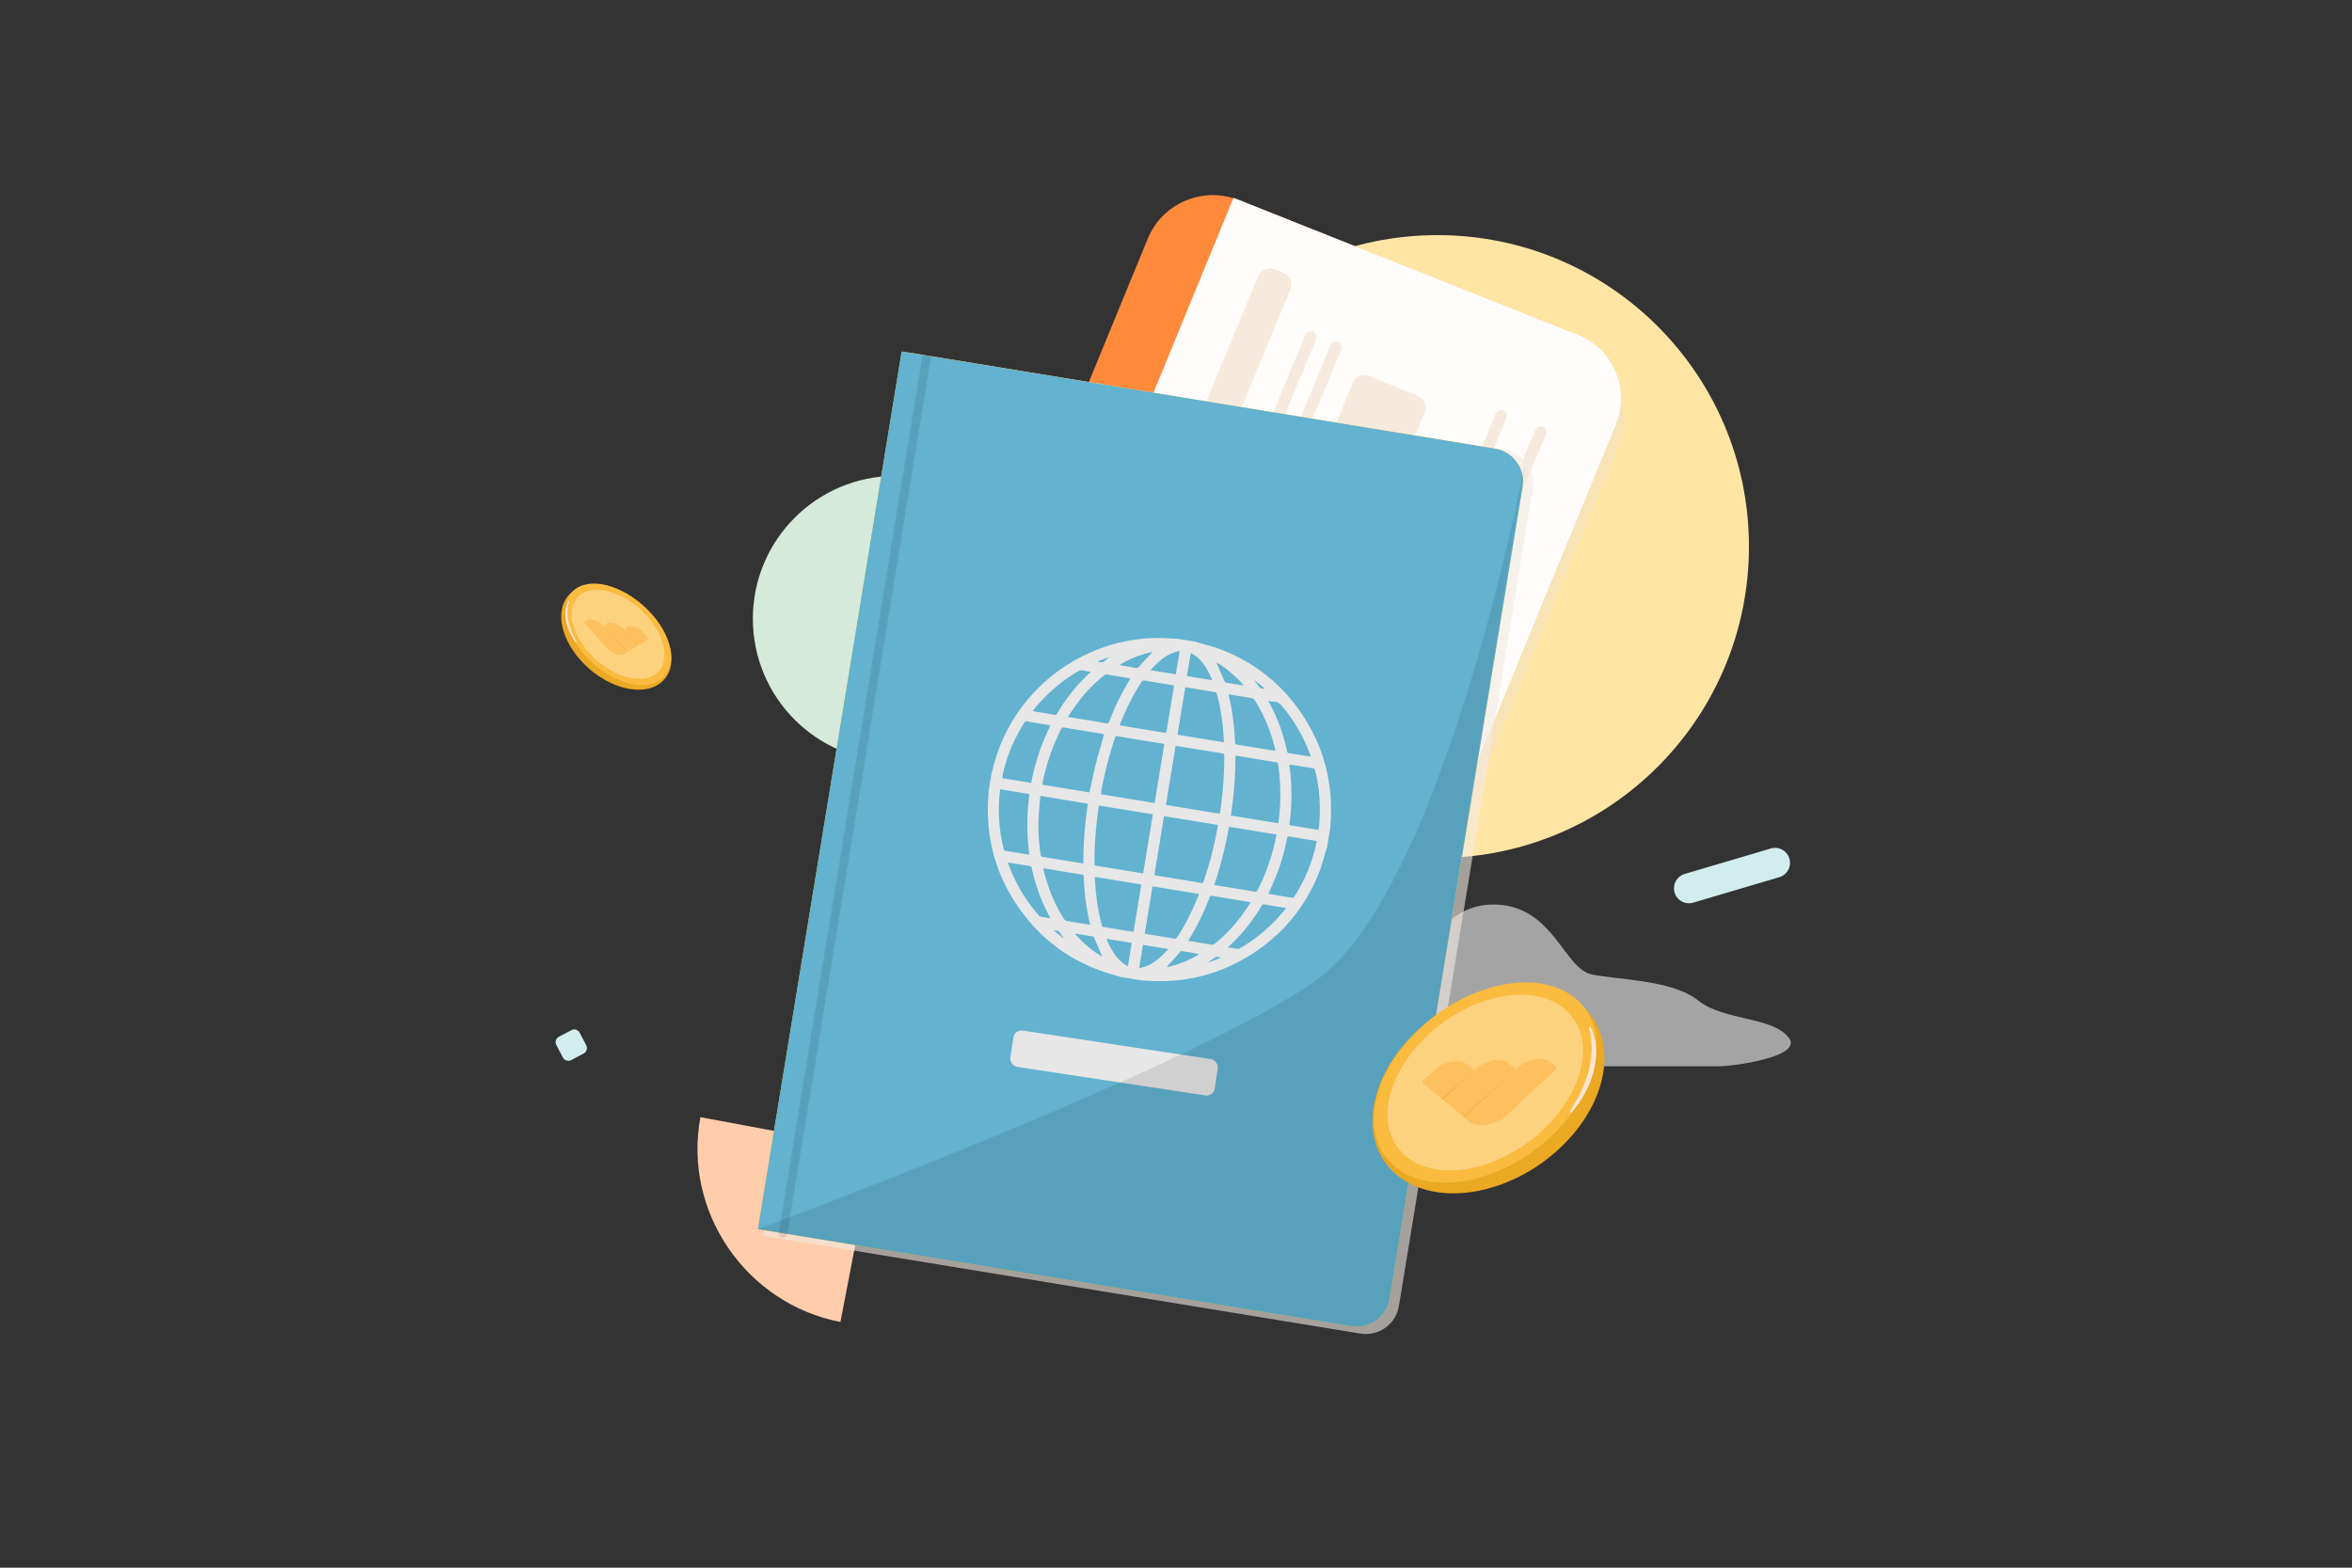 <svg xmlns="http://www.w3.org/2000/svg" width="690" height="460" fill="none" viewBox="0 0 690 460"><rect x="0" y="0" width="690" height="460" fill="#333333" stroke="none"/><path fill="#D2EDED" d="M519.495 248.972a4.394 4.394 0 0 1 5.455 2.966 4.394 4.394 0 0 1-2.966 5.455l-25.258 7.467a4.39 4.39 0 0 1-5.454-2.966 4.39 4.39 0 0 1 2.966-5.455z"/><path fill="#F9F9F9" d="M417.932 281.668s4.954-17.124 21.428-16.227c16.474.891 19.532 18.905 27.695 20.509s23.762 1.604 31.194 7.668c7.433 5.886 21.429 4.639 26.384 10.703 4.955 5.886-16.911 8.559-19.969 8.559H379.155c-39.213 0 .144-11.238 7.432-13.198s16.325-21.222 31.195-18.014h.15" opacity=".57"/><path fill="#D5EADA" d="M262.779 223.468c23.149 0 41.915-18.766 41.915-41.915s-18.766-41.915-41.915-41.915-41.915 18.766-41.915 41.915 18.766 41.915 41.915 41.915"/><path fill="#FFE5A4" d="M421.702 251.754c50.47 0 91.383-40.913 91.383-91.383s-40.913-91.383-91.383-91.383-91.383 40.914-91.383 91.383c0 50.47 40.914 91.383 91.383 91.383"/><rect width="143.624" height="283.526" fill="#EDDFD3" opacity=".4" rx="20.375" style="mix-blend-mode:multiply" transform="matrix(0.929 0.37 -0.38 0.925 349.505 58.081)"/><rect width="143.624" height="283.526" fill="#FF8A3C" rx="20.375" transform="matrix(0.929 0.37 -0.38 0.925 344.468 51.166)"/><path fill="#FFFDFB" d="m361.877 58.036 100.954 40.196a20.113 20.113 0 0 1 11.19 26.385l-92.215 224.554c-4.274 10.41-16.215 15.474-26.67 11.311l-100.954-40.195z"/><rect width="110.603" height="10.262" x="328.137" y="179.76" fill="#F6EADE" rx="3.596" transform="rotate(-67.462 328.137 179.76)"/><rect width="84.378" height="3.421" x="351.286" y="174.552" fill="#F6EADE" rx="1.71" transform="rotate(-67.462 351.286 174.552)"/><rect width="84.378" height="3.421" x="407.102" y="197.716" fill="#F6EADE" rx="1.71" transform="rotate(-67.462 407.102 197.716)"/><rect width="84.378" height="3.421" x="358.657" y="177.611" fill="#F6EADE" rx="1.71" transform="rotate(-67.462 358.657 177.611)"/><rect width="84.378" height="3.421" x="418.688" y="202.523" fill="#F6EADE" rx="1.71" transform="rotate(-67.462 418.688 202.523)"/><rect width="68.414" height="22.805" x="372.069" y="172.066" fill="#F6EADE" rx="3.596" transform="rotate(-67.462 372.069 172.066)"/><path fill="#FFCDAB" d="m256.405 336.78-9.852 51.118c-27.631-5.3-46.301-32.356-41.059-60.171l-.19.052 50.681 9.438"/><path fill="#F2EAE2" d="m399.113 391.312-175.259-28.706 42.461-259.233 175.259 28.706c5.363.879 8.996 5.938 8.116 11.295L410.408 383.19c-.88 5.363-5.938 8.995-11.295 8.116z" opacity=".6" style="mix-blend-mode:multiply"/><path fill="#FFC727" d="m396.434 389.168-174.093-28.516 42.18-257.508 174.092 28.516c5.323.873 8.933 5.897 8.059 11.22l-39.024 238.229c-.874 5.323-5.897 8.933-11.22 8.059z"/><path fill="#62B2D0" d="m396.434 389.168-174.093-28.516 42.18-257.508 174.092 28.516c5.323.873 8.933 5.897 8.059 11.22l-39.024 238.229c-.874 5.323-5.897 8.933-11.22 8.059z"/><rect width="60.629" height="10.787" x="297.664" y="302.036" fill="#E7E7E7" rx="2.397" transform="rotate(8.623 297.664 302.036)"/><path fill="#E7E7E7" d="M345.71 187.47c1.688.279 3.384.551 5.079.837.215.072.422.143.637.2 2.332.709 4.714 1.288 6.989 2.168 10.244 3.976 18.314 10.663 24.216 19.918 5.687 8.918 8.248 18.695 7.797 29.266-.036.951-.1 1.888-.143 2.839-.329 1.988-.651 3.976-.98 5.958-.079.228-.157.45-.229.686-.672 2.167-1.216 4.391-2.039 6.501-4.449 11.329-12.068 19.926-22.677 25.833-8.241 4.585-17.119 6.587-26.548 6.158-.951-.043-1.888-.093-2.84-.143-1.989-.329-3.977-.651-5.959-.98-.844-.236-1.681-.465-2.518-.701-12.054-3.476-21.569-10.442-28.465-20.898-5.823-8.832-8.52-18.581-8.205-29.158.043-1.338.15-2.675.221-4.005.279-1.688.551-3.383.837-5.078.086-.279.186-.558.258-.844 1.652-7.024 4.65-13.417 9.057-19.139 5.186-6.723 11.675-11.822 19.415-15.305 7.333-3.304 15.03-4.72 23.064-4.299 1.023.058 2.039.122 3.062.179zm12.14 51.302c.036-.215.064-.365.086-.508a111 111 0 0 0 1.23-16.528c0-.458-.143-.594-.572-.666-4.378-.701-8.756-1.423-13.134-2.138-.194-.036-.387-.043-.58-.072-.951 5.815-1.896 11.558-2.84 17.322 5.272.859 10.509 1.724 15.817 2.59zm-19.194 18.001c.136.043.215.064.279.079 4.521.743 9.05 1.48 13.571 2.238.422.072.494-.136.601-.443 1.788-5.243 3.14-10.607 4.121-16.056.035-.179.042-.351.057-.53-5.301-.865-10.531-1.723-15.796-2.581-.951 5.778-1.888 11.529-2.84 17.3zm2.926-38.456c-.179-.036-.315-.079-.458-.1-4.428-.723-8.87-1.445-13.299-2.189-.436-.071-.579.072-.708.451-1.574 4.591-2.768 9.276-3.741 14.025-.165.837-.279 1.673-.422 2.539 5.279.865 10.53 1.723 15.781 2.582.951-5.786 1.889-11.536 2.84-17.315zm-6.216 37.955c.958-5.828 1.895-11.579 2.84-17.329-5.28-.865-10.531-1.723-15.796-2.589-.029.15-.064.258-.079.365a110.4 110.4 0 0 0-1.252 16.757c0 .393.165.493.508.551 2.633.422 5.258.858 7.891 1.287 1.946.322 3.892.637 5.888.966zm-11.411-40.866a8 8 0 0 0-.558-.086c-3.734-.608-7.468-1.208-11.203-1.845-.479-.079-.686.064-.894.479-2.31 4.52-3.984 9.269-5.122 14.211-.157.68-.229 1.38-.35 2.089 4.599.75 9.207 1.509 13.778 2.252.651-2.896 1.223-5.764 1.938-8.596.716-2.825 1.574-5.622 2.39-8.504zm51.035 26.162c.036-.179.086-.322.1-.458.723-5.628.702-11.25-.143-16.871-.057-.386-.221-.522-.593-.58-3.806-.615-7.619-1.244-11.418-1.866-.157-.029-.315-.029-.508-.043.015 5.922-.472 11.751-1.33 17.544 4.685.765 9.271 1.516 13.892 2.274m-18.785 18.116c.286.05.5.079.722.114 3.677.601 7.361 1.188 11.031 1.817.544.093.794-.057 1.03-.522a61 61 0 0 0 4.7-12.588c.294-1.187.544-2.388.823-3.619-4.686-.765-9.286-1.523-13.957-2.281-1.037 5.772-2.439 11.443-4.349 17.086zm-38.388-6.287c0-5.943.465-11.779 1.338-17.572-4.693-.765-9.285-1.523-13.921-2.282-.036.215-.072.379-.086.537-.165 2.002-.372 4.005-.465 6.007-.165 3.584.086 7.145.601 10.693.057.407.2.6.637.665 3.77.601 7.54 1.223 11.303 1.845.178.029.357.064.593.093zm18.021 20.555c.236.05.393.093.551.122 2.646.436 5.3.858 7.94 1.316.494.085.766-.015 1.045-.444 2.532-3.84 4.535-7.953 6.224-12.223.05-.128.071-.271.107-.422-4.557-.743-9.064-1.48-13.6-2.224-.758 4.642-1.509 9.233-2.274 13.875zm23.149-56.143c.029-.15.065-.257.058-.365-.237-4.684-.823-9.304-2.061-13.839-.093-.343-.264-.472-.601-.529-1.709-.272-3.419-.558-5.129-.844-1.173-.193-2.346-.386-3.534-.579-.765 4.691-1.524 9.305-2.282 13.925 4.55.743 9.042 1.48 13.549 2.224zm-24.165 41.718c-4.55-.744-9.057-1.481-13.585-2.225-.022.122-.043.193-.043.258.236 4.734.823 9.419 2.082 14.003.093.351.3.415.593.465 2.719.436 5.444.887 8.163 1.33.157.029.322.036.515.043.758-4.641 1.517-9.24 2.275-13.882zm-6.346-46.724c.229.057.38.1.544.128 4.192.687 8.384 1.366 12.569 2.067.437.072.58-.043.651-.472.508-3.182 1.038-6.358 1.56-9.54.207-1.266.415-2.525.629-3.827-.229-.057-.386-.107-.55-.128-2.705-.444-5.409-.88-8.106-1.338-.422-.071-.636.057-.858.386-2.325 3.483-4.178 7.21-5.788 11.064-.221.53-.422 1.066-.651 1.645zm-35.032 18.795c-.035.2-.057.351-.078.494a46.8 46.8 0 0 0 1.094 17.071c.093.358.272.465.608.515 2.132.336 4.264.694 6.403 1.037.143.022.286.022.508.036-.837-5.943-.78-11.836.021-17.751-2.868-.472-5.673-.93-8.541-1.402zm78.656 30.653c.208.043.365.086.537.115 2.096.35 4.199.679 6.288 1.044.386.064.594-.029.808-.358a46.9 46.9 0 0 0 5.852-13.238c.265-.98.479-1.981.737-3.039-.293-.05-.515-.086-.73-.115-2.425-.393-4.857-.779-7.282-1.209-.501-.085-.63.065-.723.523a62 62 0 0 1-3.663 12.179c-.565 1.359-1.187 2.682-1.817 4.098zm-63.912-49.391c-.264-.057-.436-.1-.622-.129-2.06-.343-4.121-.665-6.181-1.03-.429-.071-.658.015-.901.394-2.919 4.548-4.958 9.455-6.21 14.704-.121.494-.171 1.009-.25 1.523 2.84.465 5.637.923 8.499 1.395 1.13-5.872 2.961-11.472 5.658-16.857zm78.599 30.653c.029-.107.057-.179.064-.25.701-5.85.365-11.629-1.087-17.344-.086-.329-.25-.436-.558-.493-2.153-.336-4.299-.694-6.453-1.044-.136-.022-.279-.015-.486-.022.837 5.944.78 11.837-.014 17.751 2.868.473 5.672.93 8.534 1.402m-67.01 27.836c0-.158.008-.229-.007-.294-1.116-4.577-1.659-9.233-1.853-13.932-.014-.393-.207-.45-.507-.5-3.642-.594-7.283-1.195-10.924-1.788-.122-.022-.243-.007-.394-.007.015.114.007.186.022.257 1.245 5.243 3.198 10.185 6.138 14.726.136.207.458.372.715.422 2.053.358 4.121.679 6.174 1.016.193.035.386.064.622.1h.014m47.172-6.559c-.25-.071-.35-.107-.457-.128-3.656-.601-7.319-1.195-10.974-1.796-.344-.057-.487.036-.615.358-1.674 4.348-3.656 8.554-6.146 12.502-.057.086-.071.193-.121.343.243.043.443.072.644.1 2.024.336 4.049.651 6.066 1.009.429.071.73-.022 1.059-.287 3.076-2.488 5.751-5.349 8.069-8.539.83-1.144 1.603-2.317 2.468-3.569zm-6.495-61.049c.007.186 0 .243.014.301 1.116 4.555 1.66 9.19 1.853 13.867.021.429.193.522.558.572 3.598.587 7.204 1.18 10.809 1.767.136.021.279.014.451.029-.007-.144 0-.229-.029-.315-1.244-5.221-3.197-10.149-6.123-14.662-.129-.2-.422-.372-.658-.415-1.481-.271-2.976-.5-4.464-.743-.787-.129-1.567-.258-2.411-.394zm-47.172 6.587c.307.072.443.107.586.136 3.549.579 7.097 1.144 10.645 1.759.558.093.737-.071.916-.55 1.18-3.126 2.554-6.158 4.171-9.076.643-1.166 1.33-2.31 2.017-3.505-.172-.05-.308-.093-.444-.121-2.146-.358-4.299-.723-6.452-1.052-.251-.035-.587.079-.794.244-3.012 2.388-5.623 5.156-7.905 8.239-.923 1.251-1.789 2.553-2.74 3.933zm71.266 11.665c-.086-.272-.136-.472-.215-.679-1.917-5.128-4.628-9.784-8.112-14.004-.651-.787-1.324-1.359-2.39-1.38-.558-.015-1.108-.172-1.716-.272.042.164.057.222.078.265 2.561 4.57 4.307 9.44 5.387 14.561.072.343.243.451.558.501 1.967.314 3.935.643 5.902.958.143.021.279.021.508.043zm-76.496 47.425c.022-.086.043-.122.029-.151-.036-.085-.071-.171-.114-.25-2.511-4.513-4.221-9.326-5.294-14.361-.065-.308-.179-.479-.522-.529-2.061-.322-4.121-.665-6.181-1.001-.065-.015-.136 0-.244.014.043.157.058.286.101.4 2.053 5.593 5.022 10.635 8.956 15.105.107.122.243.279.386.301.966.178 1.932.321 2.898.479zm52.216 8.518c.143.05.193.078.25.086.809.128 1.617.278 2.433.379.257.028.565-.022.786-.151 5.108-2.946 9.494-6.737 13.192-11.328.107-.136.2-.286.329-.48-.25-.05-.408-.093-.572-.121-1.896-.315-3.792-.608-5.68-.937-.465-.079-.694.05-.93.443-2.59 4.37-5.709 8.311-9.465 11.744-.1.093-.193.207-.336.358zm-57.273-69.296c.229.05.379.1.543.129 1.896.315 3.792.601 5.681.944.5.093.729-.057.965-.472 2.597-4.37 5.723-8.311 9.479-11.743.1-.093.179-.208.336-.372-.93-.151-1.76-.322-2.611-.415a1.6 1.6 0 0 0-.937.179c-5.072 2.932-9.429 6.708-13.113 11.264-.107.136-.207.286-.343.486m31.197 75.432c3.699-.636 6.16-2.982 8.549-5.614-2.547-.415-4.979-.816-7.426-1.216-.372 2.274-.736 4.506-1.123 6.83m-9.614-8.604c1.452 3.29 3.026 6.301 6.309 8.061l1.123-6.845c-2.468-.4-4.878-.801-7.432-1.216m23.643-77.084c2.489.408 4.915.809 7.433 1.216-1.453-3.254-3.012-6.272-6.324-8.024-.387 2.346-.744 4.563-1.116 6.808zm-2.161-7.359c-3.698.658-6.159 2.982-8.548 5.621 2.539.415 4.972.816 7.425 1.216.372-2.26.73-4.477 1.123-6.837m-3.834 92.768a29.6 29.6 0 0 0 9.622-3.826c-1.724-.343-3.441-.63-5.165-.901-.115-.022-.293.064-.372.157-1.367 1.516-2.726 3.04-4.085 4.563zm-18.857-3.089c-.802-1.874-1.588-3.734-2.404-5.593-.072-.158-.315-.308-.501-.336-1.538-.272-3.083-.515-4.635-.773-.115-.021-.236 0-.458 0 2.36 2.725 4.986 4.964 7.983 6.694zm41.427-79.545c-1.016-1.766-6.696-6.472-7.89-6.687.765 1.781 1.552 3.648 2.367 5.493.065.143.237.307.38.329 1.688.293 3.369.565 5.15.858zm-26.669-9.869c-3.505.722-6.717 1.995-9.708 3.847 1.302.279 2.604.415 3.87.73 1.074.264 1.875.15 2.39-.901.05-.1.143-.172.222-.251 1.058-1.122 2.117-2.238 3.233-3.418zm19.952 89.814c0-.05-.014-.093-.014-.15-.43-.072-.952-.329-1.267-.172-.801.401-1.516.98-2.26 1.488.021.036.043.071.071.114l3.477-1.287zm-48.882-8.01c.966.772 1.932 1.552 2.897 2.324-.279-.586-.708-1.044-1.001-1.566-.422-.744-1.08-.873-1.889-.758zm58.997-73.379s-.071.071-.1.107c.372.493.808.951 1.102 1.487.415.751 1.08.766 1.838.701-.944-.765-1.895-1.53-2.84-2.295m-46.034-5.708c.014.072.028.151.035.215.473.021 1.038.214 1.388.021.716-.393 1.309-1.001 1.896-1.466-1.037.386-2.175.801-3.319 1.23"/><path stroke="#000" stroke-linecap="round" stroke-linejoin="round" stroke-width="2.523" d="m271.833 104.799-42.11 257.065" opacity=".1"/><path fill="#000" d="m447.293 137.178-39.639 243.925a9.77 9.77 0 0 1-11.226 8.065l-174.092-28.516s125.808-46.399 163.504-72.771c37.696-26.366 61.424-151.249 61.424-151.249l.029.552z" opacity=".1"/><path fill="#EBA823" d="M457.606 336.907c-14.807 13.881-36.185 17.428-47.75 7.926-11.559-9.501-8.932-28.453 5.881-42.334 14.807-13.882 36.184-17.429 47.749-7.927 11.559 9.501 8.932 28.453-5.88 42.335"/><path fill="#FABB3F" d="M455.001 333.492c-14.583 13.669-35.029 17.658-45.674 8.91-10.646-8.743-7.45-26.913 7.133-40.582s35.029-17.658 45.674-8.909c10.646 8.743 7.45 26.912-7.133 40.581"/><path fill="#FCD27F" d="M452.633 331.549c-12.79 11.985-30.724 15.485-40.059 7.817s-6.535-23.607 6.254-35.592 30.724-15.485 40.058-7.817c9.335 7.668 6.536 23.607-6.253 35.592"/><path fill="#FDC05F" d="m455.943 314.219-13.697 12.841s-2.087 2.018-5.386 2.851c-3.294.834-5.225-.316-5.668-.684l-1.914-1.575 15.485-14.083s2.323-2.121 5.634-2.765c3.155-.615 4.724.903 4.724.903l1.139.931s.827.517-.311 1.581zM432.457 313.943l-9.226 8.743-5.599-4.604s-.643-.569.069-1.236c.713-.667 2.783-2.61 2.783-2.61s2.023-1.943 4.903-2.604 4.483.259 4.914.615c.431.357 2.156 1.69 2.156 1.69z"/><path fill="#FDC05F" d="m429.548 327.876-6.627-5.449 9.536-8.49s2.133-2.138 5.587-2.753c2.368-.426 3.662.04 4.489.718.828.678 2.133 1.753 2.133 1.753l-15.112 14.215z"/><path fill="#EBA823" d="m429.272 327.652.276.224 15.118-14.221-15.394 13.991zM432.572 313.833l-9.657 8.594.311.253z" opacity=".59"/><path fill="#FFE5D7" d="M466.745 301.498c3.098 6.904 1.138 15.336-3.466 22.05-.667.954-1.431 1.868-2.161 2.782-.224.282-.719.052-.535-.259.834-1.419 1.811-2.948 2.535-4.408 2.334-4.386 3.782-9.128 3.846-13.813.017-2.069-.202-4.162-.811-6.099-.144-.31.437-.586.592-.253"/><path fill="#EBA823" d="M170.356 193.773c6.817 7.611 17.032 10.766 22.814 7.053 5.783-3.713 4.938-12.893-1.879-20.503-6.818-7.611-17.032-10.766-22.815-7.053-5.782 3.713-4.937 12.893 1.88 20.503"/><path fill="#FABB3F" d="M171.684 192.337c6.714 7.495 16.474 10.794 21.791 7.38 5.323-3.42 4.19-12.261-2.523-19.756s-16.474-10.795-21.791-7.381c-5.317 3.415-4.191 12.261 2.523 19.757"/><path fill="#FCD27F" d="M172.868 191.572c5.892 6.57 14.445 9.467 19.112 6.472 4.668-3 3.679-10.754-2.213-17.324s-14.444-9.467-19.112-6.473c-4.667 3.001-3.679 10.755 2.213 17.325"/><path fill="#FDC05F" d="m171.666 183.122 6.312 7.042s.96 1.103 2.529 1.724c1.569.627 2.523.207 2.742.063a.954.954 0 0 0 .184-1.454l-6.369-6.915s-1.069-1.167-2.65-1.701c-1.506-.512-2.294.103-2.294.103l-.569.362s-.413.19.115.77zM183.743 185.461l2.943 3.317a.96.96 0 0 0 1.231.173l2.109-1.357s.322-.224 0-.592l-1.282-1.431s-.931-1.064-2.305-1.575c-1.373-.512-2.167-.184-2.379-.046q-.036.027-.098.063a.954.954 0 0 0-.213 1.448z"/><path fill="#FDC05F" d="m184.755 190.98 1.662-1.063a.952.952 0 0 0 .178-1.46l-3.616-3.852s-.977-1.161-2.627-1.689c-1.132-.363-1.764-.236-2.178.034l-.121.08a.96.96 0 0 0-.195 1.443l5.667 6.346a.956.956 0 0 0 1.23.167z"/><path fill="#EBA823" d="m184.209 191.336-.138.086-6.961-7.788zM182.927 184.548l4.461 4.742-.155.103z" opacity=".59"/><path fill="#FFE5D7" d="M166.752 176.334c-1.65 3.064-.891 7.202 1.173 10.709.299.5.649.983.977 1.471.103.15.345.075.264-.086-.368-.73-.804-1.523-1.121-2.271-1.023-2.241-1.615-4.592-1.54-6.823.04-.982.19-1.96.529-2.839.074-.138-.196-.305-.282-.161"/><path fill="#D2EDED" d="m167.615 302.286-3.645 1.92a1.81 1.81 0 0 0-.758 2.443l1.919 3.644a1.814 1.814 0 0 0 2.443.759l3.645-1.92a1.81 1.81 0 0 0 .758-2.443l-1.919-3.644a1.81 1.81 0 0 0-2.443-.759"/></svg>